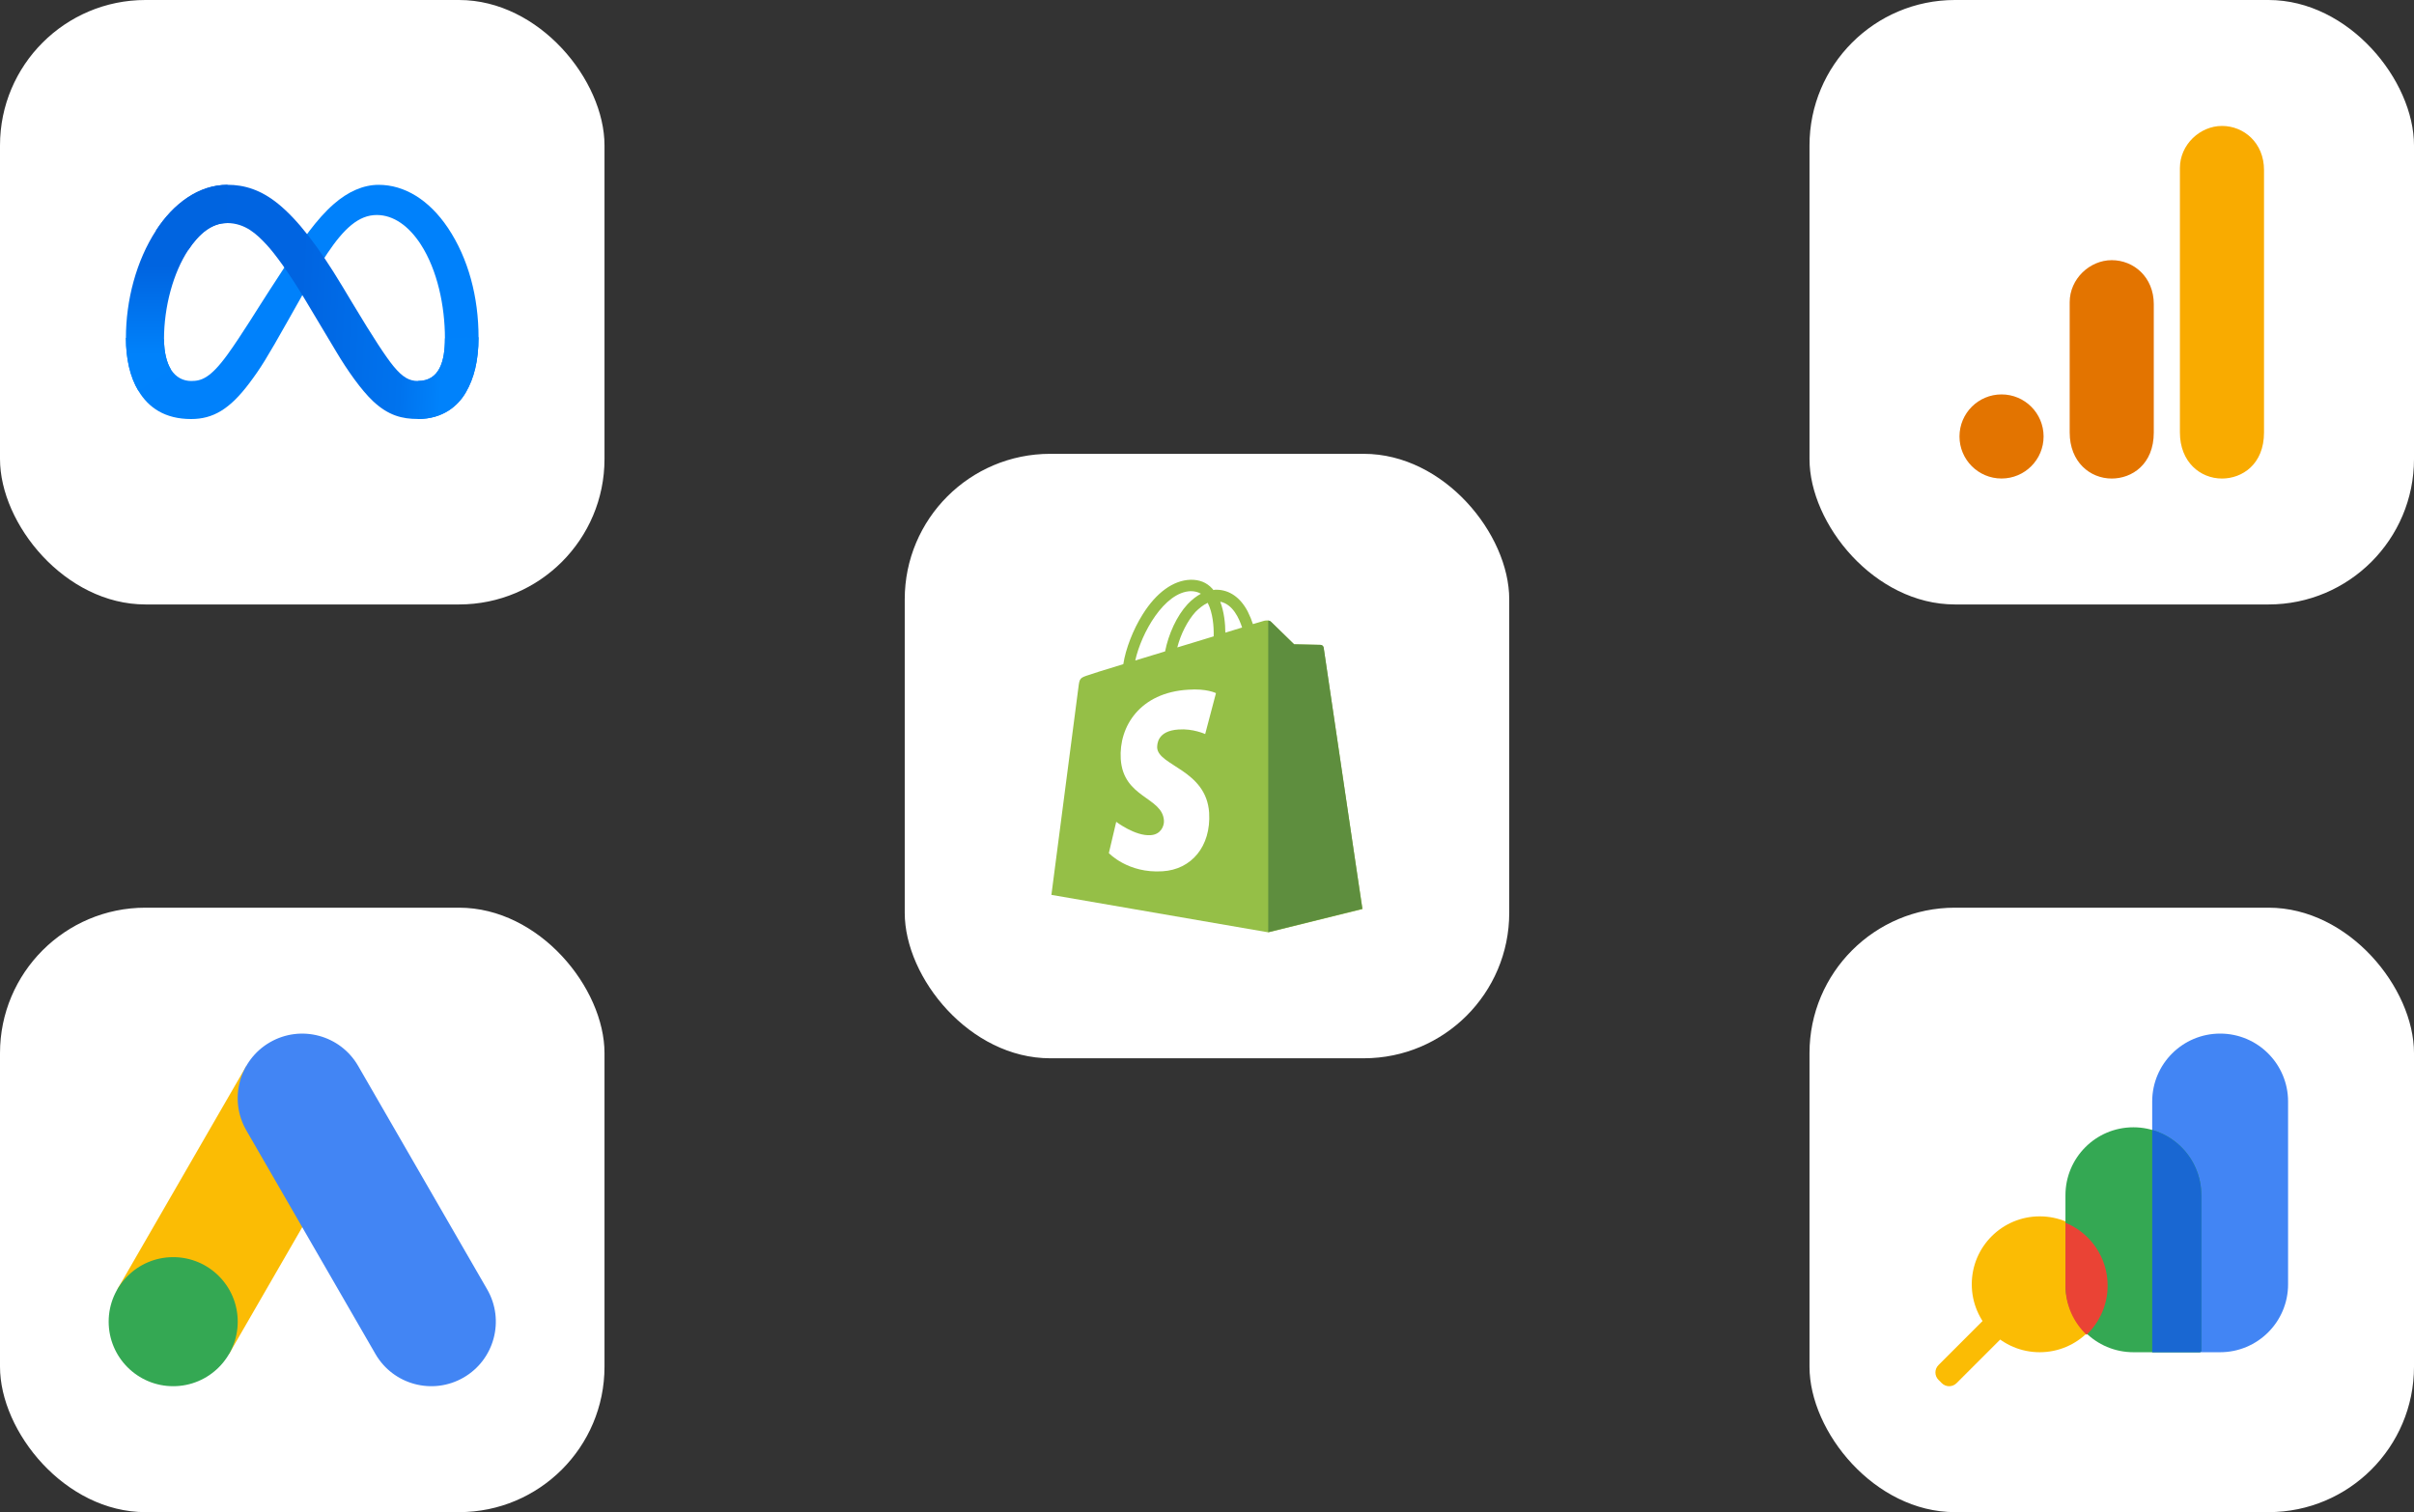 <?xml version="1.0" encoding="UTF-8"?><svg id="uuid-6e9fd89b-3a00-4434-86f0-378557c74b68" xmlns="http://www.w3.org/2000/svg" xmlns:xlink="http://www.w3.org/1999/xlink" viewBox="0 0 821.48 514.62"><rect x="0" y="0" width="821.48" height="514.62" fill="#333333" stroke="none"/><defs><style>.uuid-aaba5787-ff8d-42f5-a561-d52eee305257{fill:#4285f4;}.uuid-71ddb100-68b5-4493-aaf6-6f14b0c62a27{fill:#f9ab00;}.uuid-76deab1b-ae36-49df-b8d6-782ec762dd00{fill:#95bf47;}.uuid-70248e21-db6e-4f76-91dd-b619f98481cf{fill:url(#uuid-4ac5b979-98f3-4d92-bd2f-4b2f5a4eeaa9);}.uuid-b8ca12e9-aa64-4df6-85ea-9e03fd84111d{fill:#34a853;}.uuid-7ae2ecfe-342d-4cec-b7f7-86fa50b08ef9{fill:#fbbc04;}.uuid-8b2f7577-fbce-4a4c-86bb-9010589be7a8{fill:#fff;}.uuid-876eeabf-ec5b-4bf9-a478-8c3c216520ae{fill:#e37400;}.uuid-b97834bc-89df-4728-adbd-6f1a72de1c90{fill:#ea4335;}.uuid-29d4109f-9a98-4ffa-a4bb-bbc3a1624c3d{fill:#5e8e3e;}.uuid-ebe69929-1f7b-4713-87d4-eedebe0b2a20{fill:#1967d2;}.uuid-cd849992-cb6b-4f3a-b996-258ef83dced8{fill:url(#uuid-f181bca2-13af-494b-80e5-d99caf1484bd);}.uuid-2c77d401-913a-4ae7-86ee-3ed83d75cefb{fill:#0081fb;}</style><linearGradient id="uuid-f181bca2-13af-494b-80e5-d99caf1484bd" x1="-755.13" y1="-1299.85" x2="-672.5" y2="-1295.67" gradientTransform="translate(824 1400.53)" gradientUnits="userSpaceOnUse"><stop offset="0" stop-color="#0064e1"/><stop offset=".4" stop-color="#0064e1"/><stop offset=".83" stop-color="#0073ee"/><stop offset="1" stop-color="#0082fb"/></linearGradient><linearGradient id="uuid-4ac5b979-98f3-4d92-bd2f-4b2f5a4eeaa9" x1="-763.86" y1="-1279.63" x2="-763.86" y2="-1310.09" gradientTransform="translate(824 1400.53)" gradientUnits="userSpaceOnUse"><stop offset="0" stop-color="#0082fb"/><stop offset="1" stop-color="#0064e0"/></linearGradient></defs><g id="uuid-8dde29b7-af07-4d33-a16a-ad015ece3069"><rect class="uuid-8b2f7577-fbce-4a4c-86bb-9010589be7a8" y="308.91" width="205.71" height="205.71" rx="49.5" ry="49.5"/><rect class="uuid-7ae2ecfe-342d-4cec-b7f7-86fa50b08ef9" x="36.97" y="389.8" width="87.84" height="43.92" transform="translate(-316.15 275.94) rotate(-60)"/><path class="uuid-aaba5787-ff8d-42f5-a561-d52eee305257" d="M165.79,438.82l-43.92-76.07c-6.06-10.5-19.5-14.1-30-8.04-10.5,6.06-14.1,19.5-8.04,30l43.92,76.07c6.06,10.5,19.5,14.1,30,8.04,10.5-6.06,14.1-19.5,8.04-30h0Z"/><circle class="uuid-b8ca12e9-aa64-4df6-85ea-9e03fd84111d" cx="58.94" cy="449.8" r="21.96"/><rect class="uuid-8b2f7577-fbce-4a4c-86bb-9010589be7a8" width="205.71" height="205.71" rx="49.5" ry="49.5"/><path id="uuid-7e9f66da-88ec-4537-ae8e-9ff67c344873" class="uuid-2c77d401-913a-4ae7-86ee-3ed83d75cefb" d="M55.82,115.46c0,4.58,1.01,8.1,2.32,10.23,1.72,2.79,4.29,3.97,6.91,3.97,3.38,0,6.47-.84,12.43-9.08,4.77-6.61,10.4-15.88,14.18-21.69l6.41-9.85c4.45-6.84,9.61-14.44,15.52-19.6,4.82-4.21,10.03-6.54,15.26-6.54,8.79,0,17.17,5.1,23.58,14.65,7.01,10.47,10.42,23.65,10.42,37.25,0,8.09-1.59,14.03-4.31,18.72-2.62,4.54-7.73,9.08-16.32,9.08v-12.94c7.36,0,9.19-6.76,9.19-14.5,0-11.03-2.57-23.26-8.23-32-4.02-6.2-9.23-9.99-14.96-9.99-6.2,0-11.18,4.67-16.79,13.01-2.98,4.43-6.04,9.82-9.47,15.91l-3.78,6.7c-7.59,13.47-9.52,16.53-13.32,21.6-6.66,8.86-12.34,12.22-19.82,12.22-8.88,0-14.49-3.84-17.96-9.64-2.84-4.72-4.23-10.91-4.23-17.97l12.96.46Z"/><path id="uuid-038182aa-da4c-47bb-ab32-dd29af4981e1" class="uuid-cd849992-cb6b-4f3a-b996-258ef83dced8" d="M53.08,78.46c5.94-9.16,14.52-15.57,24.35-15.57,5.7,0,11.36,1.69,17.27,6.51,6.47,5.28,13.36,13.97,21.96,28.3l3.08,5.14c7.44,12.4,11.68,18.78,14.16,21.79,3.19,3.86,5.42,5.02,8.32,5.02,7.36,0,9.19-6.76,9.19-14.5l11.43-.36c0,8.09-1.59,14.03-4.31,18.72-2.62,4.54-7.73,9.08-16.32,9.08-5.34,0-10.07-1.16-15.31-6.1-4.02-3.79-8.73-10.52-12.34-16.57l-10.76-17.98c-5.4-9.02-10.35-15.75-13.22-18.8-3.08-3.28-7.05-7.23-13.37-7.23-5.12,0-9.47,3.59-13.11,9.09,0,0-11.04-6.56-11.04-6.56Z"/><path id="uuid-eafb61b4-f4d5-4601-8636-856d2b0ad67a" class="uuid-70248e21-db6e-4f76-91dd-b619f98481cf" d="M77.22,75.93c-5.12,0-9.47,3.59-13.11,9.09-5.15,7.77-8.3,19.33-8.3,30.44,0,4.58,1.01,8.1,2.32,10.23l-11.05,7.28c-2.84-4.72-4.23-10.91-4.23-17.97,0-12.83,3.52-26.21,10.22-36.53,5.94-9.16,14.52-15.57,24.35-15.57l-.21,13.03Z"/><rect class="uuid-8b2f7577-fbce-4a4c-86bb-9010589be7a8" x="615.77" width="205.71" height="205.71" rx="49.5" ry="49.5"/><path class="uuid-71ddb100-68b5-4493-aaf6-6f14b0c62a27" d="M741.82,57.17v90c0,10.08,6.94,15.69,14.31,15.69,6.83,0,14.31-4.78,14.31-15.69V57.87c0-9.23-6.83-15.01-14.31-15.01s-14.31,6.37-14.31,14.31Z"/><path class="uuid-876eeabf-ec5b-4bf9-a478-8c3c216520ae" d="M704.31,102.86v44.31c0,10.08,6.94,15.69,14.31,15.69,6.83,0,14.31-4.78,14.31-15.69v-43.64c0-9.23-6.83-14.99-14.31-14.99s-14.31,6.37-14.31,14.31Z"/><circle class="uuid-876eeabf-ec5b-4bf9-a478-8c3c216520ae" cx="681.12" cy="148.54" r="14.31"/><rect class="uuid-8b2f7577-fbce-4a4c-86bb-9010589be7a8" x="615.77" y="308.91" width="205.71" height="205.71" rx="49.5" ry="49.5"/><path class="uuid-7ae2ecfe-342d-4cec-b7f7-86fa50b08ef9" d="M683.89,452.65l-18.07,18.07c-1.4,1.4-3.64,1.4-5.04,0l-1.11-1.11c-1.4-1.4-1.4-3.64,0-5.04l18.07-18.07c1.4-1.4,3.64-1.4,5.04,0l1.11,1.11c1.4,1.4,1.4,3.64,0,5.04h0Z"/><path class="uuid-aaba5787-ff8d-42f5-a561-d52eee305257" d="M732.37,460.2h23.13c12.76,0,23.13-10.34,23.13-23.11h0v-62.2c0-12.76-10.34-23.13-23.11-23.13h0c-12.76,0-23.13,10.34-23.13,23.11h0v85.33h-.02Z"/><path class="uuid-7ae2ecfe-342d-4cec-b7f7-86fa50b08ef9" d="M694.1,460.2c12.76,0,23.13-10.34,23.13-23.11h0c0-12.79-10.34-23.13-23.11-23.13h0c-12.76,0-23.13,10.34-23.13,23.11h0c0,12.76,10.34,23.13,23.11,23.13h0Z"/><path class="uuid-b8ca12e9-aa64-4df6-85ea-9e03fd84111d" d="M748.54,460.2h-22.54c-12.76,0-23.13-10.34-23.13-23.11h0v-30.31c0-12.76,10.34-23.13,23.11-23.13h0c12.76,0,23.13,10.34,23.13,23.11h0v52.84c0,.33-.26.59-.59.59h.02Z"/><path class="uuid-ebe69929-1f7b-4713-87d4-eedebe0b2a20" d="M749.13,459.61v-52.84c0-10.32-6.83-19.37-16.73-22.23v75.64h16.15c.33,0,.59-.26.59-.59h0v.02Z"/><path class="uuid-b97834bc-89df-4728-adbd-6f1a72de1c90" d="M717.23,437.53c0-9.38-5.67-17.85-14.36-21.4v21.4c0,6.59,2.75,12.52,7.18,16.73,4.58-4.36,7.18-10.41,7.18-16.73Z"/><rect class="uuid-8b2f7577-fbce-4a4c-86bb-9010589be7a8" x="307.88" y="154.45" width="205.71" height="205.71" rx="49.5" ry="49.5"/><path class="uuid-76deab1b-ae36-49df-b8d6-782ec762dd00" d="M450.43,220.43c-.1-.58-.58-.97-1.06-.97s-8.99-.19-8.99-.19c0,0-7.16-6.96-7.83-7.64s-2.13-.48-2.61-.29c0,0-1.35.39-3.58,1.06-.39-1.26-.97-2.71-1.74-4.25-2.51-4.83-6.28-7.45-10.73-7.45-.29,0-.58,0-.97.1-.1-.19-.29-.29-.39-.48-1.93-2.13-4.45-3.09-7.45-3.01-5.8.19-11.6,4.35-16.24,11.8-3.29,5.22-5.8,11.8-6.58,16.92-6.67,2.03-11.31,3.48-11.41,3.58-3.38,1.06-3.48,1.16-3.87,4.35-.29,2.42-9.19,70.59-9.19,70.59l73.87,12.76,32.01-7.93c-.1-.1-13.15-88.38-13.25-88.96h0ZM422.68,213.57c-1.74.48-3.67,1.16-5.7,1.74,0-2.9-.39-7.06-1.74-10.54,4.35.87,6.48,5.8,7.45,8.8ZM413.01,216.57c-3.87,1.16-8.12,2.51-12.38,3.77,1.16-4.54,3.48-9.09,6.19-12.09,1.06-1.06,2.51-2.32,4.16-3.09,1.74,3.38,2.13,8.12,2.03,11.41ZM405.18,201.19c1.35,0,2.51.29,3.48.87-1.55.87-3.09,2.03-4.54,3.58-3.67,3.96-6.48,10.15-7.64,16.05-3.48,1.06-6.96,2.13-10.15,3.09,2.03-9.28,9.86-23.3,18.85-23.59Z"/><path class="uuid-29d4109f-9a98-4ffa-a4bb-bbc3a1624c3d" d="M449.37,219.47c-.48,0-8.99-.19-8.99-.19,0,0-7.16-6.96-7.83-7.64-.29-.29-.58-.39-.97-.48v106.07l32.01-7.93s-13.05-88.28-13.15-88.96c-.1-.48-.58-.87-1.06-.87Z"/><path class="uuid-8b2f7577-fbce-4a4c-86bb-9010589be7a8" d="M413.79,235.9l-3.67,13.92s-4.16-1.93-9.09-1.55c-7.25.48-7.25,5.03-7.25,6.19.39,6.19,16.73,7.54,17.69,22.14.68,11.51-6.09,19.34-15.86,19.92-11.8.77-18.27-6.19-18.27-6.19l2.51-10.64s6.48,4.93,11.7,4.54c3.38-.19,4.64-3,4.54-4.93-.48-8.12-13.83-7.64-14.7-20.98-.68-11.22,6.67-22.63,22.92-23.59,6.28-.48,9.48,1.16,9.48,1.16Z"/></g></svg>